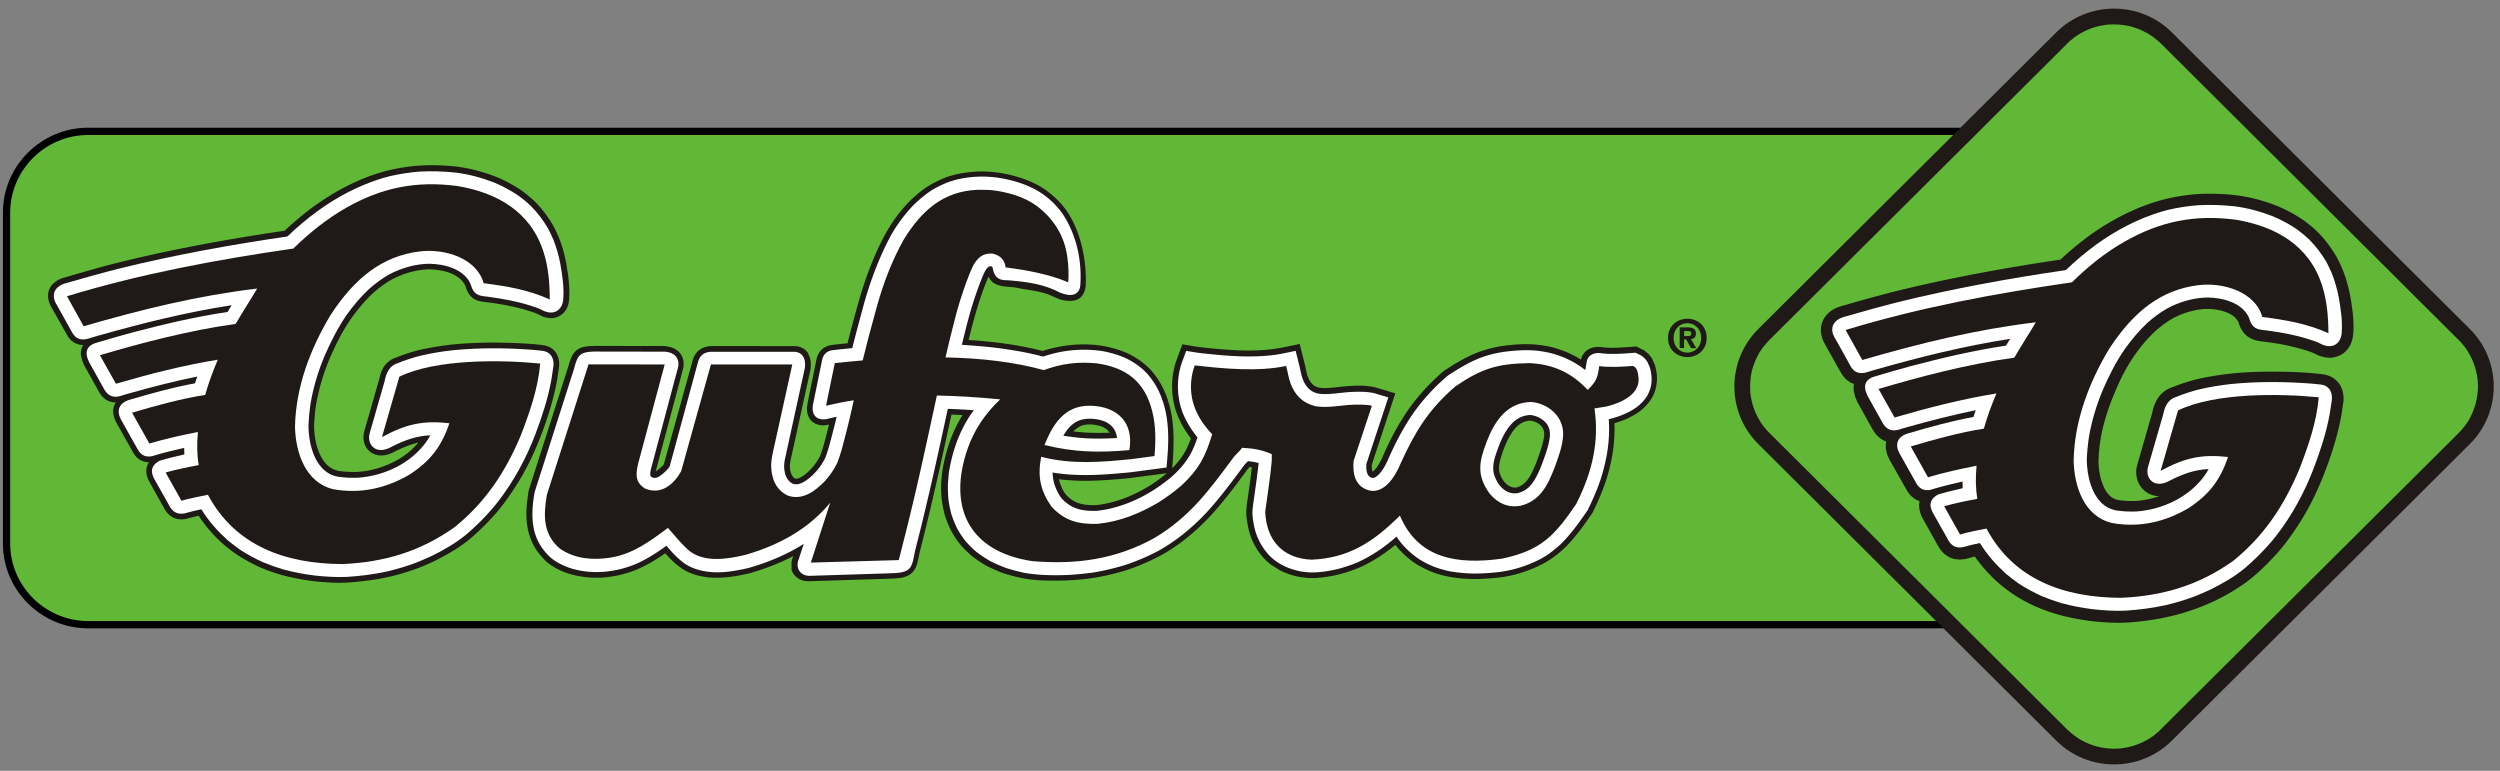 <svg xmlns="http://www.w3.org/2000/svg" xml:space="preserve" viewBox="0 0 240 74"><rect x="0" y="0" width="240" height="74" fill="#808080" stroke="none"/><g fill-rule="evenodd" clip-rule="evenodd"><path d="M8.46 12.26h193.27c4.5 0 8.18 3.66 8.18 8.14v31.78c0 4.48-3.68 8.14-8.18 8.14H8.46c-4.5 0-8.18-3.66-8.18-8.14V20.4c0-4.47 3.68-8.14 8.18-8.14z"/><path fill="#61B836" d="M8.46 12.96h193.27c4.11 0 7.48 3.35 7.48 7.44v31.78c0 4.09-3.36 7.44-7.48 7.44H8.46c-4.11 0-7.48-3.35-7.48-7.44V20.4c.01-4.09 3.37-7.44 7.48-7.44z"/><path fill="#1F1A17" d="M104.55 41.54c.65.02 1.31.02 1.96 0-.23-.39-.64-.59-1.07-.69l-.22-.05c-.49-.08-1.01-.09-1.47.1-.27.13-.51.3-.7.52.5.05.99.1 1.5.12zm-1.8 6.33.16.12c.33.22.66.34 1.04.42.43.08.85.09 1.29.08.19-.02.39-.05.58-.08.77-.13 1.53-.35 2.26-.63.83-.33 1.61-.73 2.37-1.2.54-.35 1.07-.73 1.56-1.15l-3.68.48c-1.34.13-2.68.23-4.03.25-.8 0-1.6-.04-2.4-.12l-.24-.04c.02.12.05.24.09.35.15.43.33.85.63 1.19.11.12.24.23.37.33zm9.78-2.92c.55-.55 1.04-1.18 1.39-1.88.15-.32.29-.65.41-.98-.47-.6-.85-1.24-1.17-1.94-.14-.32-.26-.65-.36-.99-.14-.54-.23-1.08-.27-1.63-.02-.51-.01-.99.06-1.5.07-.46.17-.89.31-1.33l.61-1.65c.63.11 1.26.23 1.9.3 1.39.15 2.78.28 4.18.3 1.05.01 2.11-.04 3.15-.22.68-.12 1.36-.27 2.03-.41l.51 2.03c.05.25.11.49.16.74.08.33.19.61.38.89l.15.18c.19.18.35.27.6.34.41.09.84.05 1.26.02.35-.03.71-.07 1.06-.11.79-.08 1.59-.12 2.38-.05.27.03.52.07.78.13l1.9.57-2.26 6.86c0 .21 0 .41.06.61l.03.05c.05-.03.09-.07.13-.11.37-.39.62-.85.83-1.34.75-1.73 1.64-3.4 2.76-4.92.42-.56.87-1.09 1.34-1.61.38-.41.77-.79 1.18-1.17.18-.17.37-.33.56-.5.81-.54 1.63-1.05 2.52-1.47.18-.09.37-.17.56-.25.83-.34 1.7-.56 2.59-.7.97-.13 1.95-.21 2.94-.15.45.03.88.09 1.33.17.9.17 1.77.49 2.59.91.23.12.45.25.66.39.04-.16.09-.29.16-.44l.21-.28.26-.22.3-.16c.17-.06.32-.09.5-.12.19-.01.35-.01.54.01.35.06.71.06 1.06.07.77-.01 1.53-.07 2.29-.13l.77.39.42.35.31.4.29.66c.07.29.14.58.17.88.01.15.02.3.02.46-.02.66-.18 1.31-.53 1.87l-.13.2c-.35.47-.75.86-1.24 1.19-.32.2-.65.38-.99.54-.39.17-.79.31-1.19.43.03.95-.03 1.88-.17 2.83-.12.76-.3 1.51-.51 2.25-.37 1.22-.87 2.38-1.43 3.52-.63.92-1.27 1.83-2.01 2.67-.15.17-.3.33-.46.5-.45.45-.94.86-1.46 1.22-.28.19-.58.37-.88.53-.16.08-.33.16-.49.24-1.18.54-2.45.92-3.74 1.06-.69.07-1.38.12-2.08.14h-.33c-.94-.03-1.9-.1-2.81-.33-.17-.04-.35-.09-.52-.14-.72-.21-1.39-.53-2.04-.91-.48-.29-.91-.65-1.32-1.03-.28-.28-.54-.56-.79-.87-.33.28-.68.54-1.03.79-.87.61-1.81 1.16-2.8 1.54-.24.09-.48.18-.73.26-.95.31-1.93.5-2.93.58-.33.02-.65.02-.98 0l-.65-.08c-.33-.06-.64-.14-.96-.24-.37-.12-.71-.26-1.05-.44l-.85-.54-.45-.39a9.2 9.2 0 0 1-.51-.58l-.22-.3c-.39-.58-.69-1.21-.87-1.88-.12-.47-.2-.94-.26-1.43-.05-.55.02-1.08.1-1.62.15-1.04.3-2.08.42-3.12l-.22-.03c-.18.18-.32.39-.47.6-.95 1.29-1.92 2.56-2.98 3.76-1.38 1.54-2.96 2.9-4.75 3.95-.58.33-1.18.62-1.79.89-.64.28-1.3.54-1.97.75-.84.25-1.69.46-2.56.62-.93.17-1.88.26-2.83.31-.46.02-.92.03-1.39.03-1.14 0-2.32-.05-3.44-.31-.49-.11-.98-.25-1.46-.4-.55-.21-1.08-.44-1.6-.7-.48-.28-.94-.58-1.39-.92-.35-.31-.68-.62-1-.97a7.703 7.703 0 0 1-1.34-2.19c-.1-.24-.19-.49-.27-.73-.16-.61-.29-1.23-.34-1.85-.03-.43-.04-.86-.03-1.29.04-.46.07-.91.15-1.36.17-.98.42-1.93.76-2.85.31-.81.68-1.58 1.14-2.32-.35-.02-.71-.04-1.06-.05-.91 4.22-1.84 8.44-2.9 12.62l-.15.58c-.08.43-.16.84-.29 1.26l-.09.22-.11.21-.15.2-.18.17-.21.15-.23.11-.25.09-.27.06-.62.07-8.26.26-.22-.01-.22-.03-.21-.06-.2-.08-.18-.11-.17-.13-.15-.15-.13-.17-.1-.19-.08-.2.03-.18-.02-.22v-.22l.03-.22.06-.22.09-.23c-1.3.69-2.69 1.21-4.1 1.63-.63.15-1.25.28-1.89.36-.56.07-1.12.11-1.69.09l-.34-.02c-.72-.07-1.44-.22-2.09-.53-.09-.04-.18-.09-.26-.13-.56-.31-1.03-.72-1.48-1.18l-.45-.48c-.88.61-1.81 1.18-2.81 1.59-.54.21-1.08.38-1.64.51-.5.11-.99.18-1.49.22a9.4 9.4 0 0 1-1.3 0l-.43-.04c-.63-.08-1.25-.2-1.85-.42l-.26-.1c-.64-.26-1.25-.6-1.75-1.08l-.18-.19c-.41-.44-.79-.94-1.04-1.49-.08-.18-.16-.36-.23-.55-.21-.6-.3-1.23-.34-1.86-.03-.77.05-1.53.16-2.29l.05-.33 3.79-11.85.15-.51c.08-.23.17-.44.28-.66l.13-.19.16-.18.19-.15.21-.12.23-.09.24-.06.53-.06c.33-.01.65-.02.98-.01l6.13.01.27.03.25.05.23.07.22.1.2.12.18.14.15.16.13.18.1.19.07.2.04.2.02.21-.03.41-.09.37-2.55 9.55-.01.06c.24-.18.62-.45.78-.71l2.79-10.04c.05-.15.11-.28.18-.42.09-.13.17-.24.28-.36.12-.11.23-.19.37-.27.14-.07.27-.12.43-.17.16-.04.31-.06.47-.07l8.18.01.22.04.21.06.19.09.18.11.16.14.13.15.09.18.15.36.07.37c.01.2.01.38-.01.57l-.02.2-1.77 8.07c-.13.59-.28 1.04-.15 1.65.04.19.11.37.23.54.11.13.18.2.36.2.4-.06.77-.37 1.07-.63.49-.45.89-.97 1.19-1.56.13-.33.23-.67.33-1 .18-.66.36-1.33.52-2l-.45.06h-.24l-.23-.03-.22-.06-.21-.09-.19-.12-.17-.15-.14-.18-.11-.2-.08-.21-.05-.22-.02-.23v-.24l.07-.48.83-4.07.06-.25.1-.26.14-.24.18-.22.22-.18.26-.14.28-.1c.4-.07.81-.11 1.22-.15.18-.02.35-.04.53-.05.3-1.21.63-2.41.96-3.61.34-1.25.74-2.49 1.21-3.7.56-1.42 1.2-2.83 2.02-4.12l.26-.39c.47-.66.99-1.31 1.57-1.88.6-.58 1.26-1.13 1.99-1.55.52-.29 1.04-.54 1.6-.74.31-.1.62-.19.94-.26.63-.13 1.26-.21 1.9-.24.18-.01.36-.01.55-.01 1.38.02 2.75.29 4.04.76.54.2 1.05.44 1.54.73l.31.2c.76.52 1.42 1.13 1.98 1.86 1.51 2.02 2.12 5 1.99 7.5-.2 1.32-1.11 1.56-2.37 1.26a6.74 6.74 0 0 1-.74-.3c-1.17-.57-2.37-.59-3.63-.87-.8-.11-1.42-.02-2.12-.45-.2-.17-.35-.35-.46-.6-.06.12-.11.25-.16.38-.25.6-.47 1.21-.67 1.83-.43 1.28-.76 2.58-1.08 3.88 2.39.15 4.79.46 7.1 1.05.27-.09.54-.16.81-.23 1.02-.26 2.05-.39 3.1-.4.8 0 1.6.07 2.39.25.76.18 1.53.42 2.22.79.75.41 1.44.92 2 1.57.15.19.3.37.44.57.46.66.79 1.36 1.05 2.12.17.54.31 1.08.4 1.63.15.97.18 1.93.15 2.91 0 .66-.06 1.35-.12 2.05zm33.06 1.85c.15-.04.29-.1.43-.18.37-.22.62-.52.84-.88.29-.5.51-1.03.71-1.57.27-.74.55-1.48.66-2.27.03-.22.01-.4-.04-.61l-.07-.16c-.18-.31-.47-.53-.8-.65-.13-.04-.26-.08-.39-.1-.24.01-.45.06-.67.14-.2.09-.37.2-.54.34-.16.13-.29.29-.42.45-.57.77-.91 1.66-1.2 2.56-.1.34-.18.66-.2 1.02l.01.21c.04.36.18.67.37.98l.17.22c.19.2.35.34.61.44l.22.06c.11.01.21.01.31 0zm16.09-14.21h.2l.46.83h.5l-.51-.87c.26-.02.48-.15.48-.52 0-.45-.3-.6-.82-.6h-.74v1.98h.42v-.82zm0-.33v-.48h.3c.16 0 .38.01.38.22 0 .22-.11.26-.3.26h-.38zm2.16.18c0-1.16-.87-1.84-1.85-1.84-.98 0-1.86.68-1.86 1.84 0 1.16.88 1.84 1.86 1.84.97 0 1.85-.68 1.85-1.84zm-.53 0c0 .85-.61 1.41-1.32 1.41-.73 0-1.32-.56-1.32-1.41 0-.85.59-1.41 1.32-1.41.71 0 1.32.56 1.32 1.41zM37.94 43.33c.71-.35 1.45-.67 2.22-.84-.32.38-.67.71-1.05 1.02-.24.18-.48.35-.73.51-.39.23-.78.43-1.2.61l-.42.16c-.89.31-1.8.51-2.74.52-.49 0-.97-.03-1.45-.09-.08-.02-.17-.03-.25-.06a2.21 2.21 0 0 1-.99-.6c-.22-.24-.39-.49-.54-.78-.19-.38-.32-.76-.43-1.17-.13-.55-.19-1.09-.21-1.65.03-.83.1-1.66.26-2.47.21-1.08.5-2.13.88-3.16.12-.32.24-.63.37-.94.63-1.45 1.35-2.87 2.29-4.14.65-.86 1.34-1.68 2.17-2.38.61-.5 1.27-.96 2-1.29.61-.27 1.24-.47 1.9-.6.34-.06.68-.1 1.03-.12.5-.01 1.01.05 1.5.15.51.12.97.29 1.4.59l.18.14c.23.2.4.41.54.69l.12.35c.1.23.2.41.35.61l.25.23c.14.1.27.16.43.23.21.06.4.1.61.13.53.06 1.05.13 1.58.22.95.16 1.88.36 2.8.66.34.11.67.21.99.38l.24.12.25.09.25.06.25.03h.25l.24-.04.23-.07.21-.1.2-.13.17-.15.15-.18.13-.19.1-.21.08-.22c.05-.2.08-.38.09-.58.04-.72 0-1.43-.09-2.15-.05-.37-.11-.73-.17-1.1-.18-1.03-.46-2.05-.9-3.01-.15-.33-.31-.65-.5-.96l-.19-.31c-.48-.73-1.04-1.43-1.69-2.02-.37-.32-.75-.64-1.15-.91-.62-.41-1.26-.76-1.94-1.07-.57-.25-1.15-.45-1.75-.63-.87-.26-1.77-.45-2.68-.54-.99-.1-1.98-.13-2.97-.09-.93.04-1.85.17-2.76.35-2.27.47-4.41 1.44-6.37 2.67-.51.33-1.01.66-1.5 1.02-.92.69-1.81 1.43-2.65 2.23-4.01.59-7.99 1.28-11.96 2.13-1.76.38-3.52.79-5.27 1.25-1.37.38-2.74.77-4.1 1.17l-.23.09-.22.11-.2.13-.18.15-.17.15-.14.19-.11.21-.08.22-.05.23-.01.24.02.24.05.24.08.24.11.24 1.52 2.7.2.33.26.29.31.22.34.14c.17.04.32.06.49.06-.13.18-.18.41-.22.62l-.01.21.02.21.1.43.18.44 1.44 2.59.21.32c.13.15.25.27.41.4l.16.1.18.08c.22.08.42.12.66.12-.15.21-.21.43-.25.68l-.01.21.02.21.1.42.18.4 1.67 2.97.21.29c.13.13.25.23.41.34l.32.14c.17.04.36.09.54.08-.18.23-.24.5-.27.78l.03.37c.04.19.1.35.17.53l.17.32 1.33 2.38.19.32c.12.15.23.28.38.41l.32.21.18.07.19.06.4.04.41-.04c.24-.06.48-.13.72-.19l.54-.12c.21.32.43.62.66.92.61.76 1.29 1.48 2.05 2.09l.54.42c.75.55 1.57 1 2.41 1.41.54.25 1.1.46 1.66.64.21.07.42.14.63.2 1.16.3 2.34.53 3.53.64.97.09 1.96.15 2.93.08 1.06-.08 2.1-.2 3.15-.39 1.22-.23 2.4-.58 3.56-1.01.56-.22 1.12-.46 1.66-.73.91-.46 1.8-.96 2.63-1.56.84-.61 1.6-1.33 2.32-2.07.27-.28.53-.57.79-.86.27-.31.52-.62.77-.95.67-.9 1.28-1.83 1.84-2.81.23-.42.46-.84.67-1.27.81-1.67 1.46-3.4 1.99-5.18.24-.84.45-1.67.61-2.53l.21-1.42v-.33c-.02-.18-.05-.33-.09-.51l-.15-.33-.1-.16-.13-.15-.15-.14-.16-.12-.19-.1-.21-.08-.22-.06c-.98-.14-1.97-.19-2.96-.23-.57-.02-1.14-.03-1.71-.04-1.63 0-3.27.06-4.89.27-.72.1-1.44.22-2.15.37-.88.19-1.73.47-2.56.8-.17.06-.31.12-.47.21-.15.1-.28.21-.42.33-.12.13-.22.26-.32.42-.09.16-.16.31-.22.47-.07.22-.13.43-.18.66l-1.44 5.02-.05.24-.02.26.01.26.05.26.08.25.12.24.16.22.2.19.24.16.27.12.29.07.31.02.33-.03.33-.08.34-.13.32-.16z"/><path fill="#FFF" d="M17.22 43.74c-.77.17-1.11.26-1.87.48-.93.48-.91 1.15-.46 1.9l1.27 2.25c.37.79.9 1.16 1.91.82.28-.09.82-.2 1.26-.3.69 1.12 1.53 2.07 2.5 2.95.4.33.79.63 1.21.93.72.47 1.43.85 2.22 1.21.63.26 1.26.48 1.91.68 1.01.27 2 .46 3.04.59 1.03.11 2.07.18 3.11.13 1.28-.08 2.53-.24 3.79-.51.99-.23 1.93-.51 2.88-.87.47-.19.93-.39 1.39-.6 1.17-.57 2.35-1.24 3.36-2.07.94-.8 1.79-1.64 2.59-2.58l.45-.55c1.54-2 2.74-4.2 3.63-6.55.64-1.7 1.2-3.4 1.52-5.19l.19-1.26c.1-.63-.13-1.44-1.12-1.53l-.77-.08c-2.58-.2-5.15-.22-7.73.03-1.09.12-2.15.29-3.22.55-.72.19-1.4.41-2.09.69-.74.22-1.1.85-1.26 1.71l-1.44 5.02c-.3.99.53 2.24 2.2 1.25 1.16-.58 2.3-1 3.62-1.05-.11.21-.24.41-.37.6-1.48 2.09-4.02 3.28-6.54 3.47-.65.03-1.27 0-1.91-.09-.58-.09-1.03-.33-1.46-.72-1.05-1.06-1.37-2.64-1.42-4.07.02-.77.1-1.52.21-2.29.27-1.56.72-3.03 1.33-4.5.59-1.36 1.26-2.69 2.1-3.92.66-.92 1.35-1.75 2.17-2.52.59-.52 1.18-.96 1.86-1.36l.49-.25c1.1-.5 2.25-.81 3.47-.82 1.44.03 3.26.49 3.92 1.91l.07.21c.27.84.69.96 1.56 1.04 1.39.19 2.76.42 4.1.85.39.13.79.24 1.14.43 1.12.61 1.96 0 2.04-1.01.09-1.14-.08-2.29-.28-3.43-.15-.8-.37-1.54-.66-2.3-.16-.38-.34-.74-.53-1.11-.48-.81-1-1.49-1.66-2.16-.37-.35-.75-.66-1.16-.96-.74-.5-1.48-.9-2.3-1.25-1.21-.47-2.44-.81-3.73-.97-1.16-.12-2.28-.16-3.44-.1-.98.08-1.92.22-2.88.44l-.7.19c-2.26.69-4.32 1.77-6.23 3.15-1.02.75-2 1.57-2.91 2.45-5.41.79-10.78 1.76-16.09 3.07-1.59.4-3.54.94-5.12 1.4-1.11.28-1.58 1.12-.9 2.15l.87 1.56.52.94c.41.83 1.06.9 1.82.62l.72-.21c4.22-1.2 8.49-2.26 12.83-2.93-.13.22-.27.43-.39.65-3.1.46-6.16 1.18-9.18 1.98-1.26.34-2.04.57-3.29.94-1.05.26-1.32.9-.82 1.91l1.35 2.42c.38.8.99 1.11 1.94.72l.53-.15c2.17-.61 4.35-1.18 6.56-1.62-.07.22-.15.43-.22.65-2.1.38-4.14.95-6.18 1.55-1.15.3-1.39 1.08-.91 1.96l1.58 2.81c.37.69.95.88 1.76.56.89-.26 1.8-.48 2.71-.68 0 .21.01.42.02.63-.16.04-.32.08-.48.11z"/><path fill="#1F1A17" d="M28.16 23.86c-7.35 1.07-14.62 2.41-21.73 4.58l1.6 2.88c5.51-1.6 10.95-2.94 16.66-3.62-.65 1.1-1.35 2.16-1.99 3.27l-.09.13c-4.38.59-9.26 1.88-13.02 3l1.54 2.74c3.23-.94 6.46-1.77 9.78-2.31-.49 1.14-.9 2.27-1.21 3.38-2.34.37-4.74 1.03-7.02 1.71l1.66 2.96c1.54-.46 3.09-.8 4.66-1.11-.11 1.14-.09 2.21.08 3.18-1.04.19-2.16.42-3.18.71l1.52 2.71c.84-.24 1.69-.4 2.54-.57 2.61 4.89 7.42 6.63 12.91 6.65 4.01-.17 7.5-1.21 10.78-3.55 2.96-2.39 4.87-5.29 6.33-8.76.87-2.25 1.67-4.53 1.88-6.94-3.8-.37-9.98-.45-13.52 1.26l-1.67 5.8c2.33-1.26 3.93-1.61 6.47-1.33-.73 2.19-1.8 3.59-3.73 4.87-2.28 1.37-4.75 1.93-7.39 1.47-2.71-.63-3.64-3.54-3.7-5.98.07-3.83 1.47-7.52 3.43-10.77 2.34-3.58 4.99-5.64 8.52-6.08 2.46-.31 5.51.67 6.16 3.05 2.21.28 4.31.63 6.35 1.56-.01-1.63-.14-3.14-.6-4.56-1.24-3.89-4.48-5.69-8.25-6.33-4.04-.53-7.32.17-10.7 2.09-1.84 1.05-3.54 2.41-5.07 3.91z"/><path fill="#FFF" d="M105.7 40.34c-.67-.17-1.37-.21-2.04 0-.73.28-1.2.83-1.58 1.49.69.11 1.37.19 2.06.24 1.03.06 2.06.04 3.09-.02-.07-.75-.46-1.24-1.13-1.57-.13-.05-.27-.1-.4-.14zM95 33.32c1.74.19 3.45.47 5.14.91.45-.15.9-.27 1.36-.38 1.48-.32 3.03-.37 4.52-.11.75.16 1.44.36 2.15.69.59.3 1.08.63 1.58 1.06l.39.39c.96 1.1 1.5 2.35 1.79 3.78.26 1.36.26 2.71.15 4.09l-.09 1.13-3.47.46c-2.48.24-5 .44-7.47.02.01.37.06.72.16 1.08.17.53.46 1.18.85 1.56.24.22.47.41.75.57.78.44 1.61.49 2.48.47.28-.03.56-.08.84-.12 1.81-.35 3.54-1.12 5.06-2.17.31-.21.6-.43.9-.66.95-.75 1.74-1.62 2.3-2.69.23-.46.41-.93.57-1.41-.6-.74-1.07-1.5-1.43-2.38l-.15-.44c-.42-1.46-.41-2.97.1-4.42l.4-1.07c.5.09.98.17 1.48.23 2.36.26 4.77.47 7.14.14.63-.1 1.26-.24 1.88-.37l.35 1.39c.08.33.14.67.23 1 .27.96.82 1.67 1.87 1.75.95.06 1.91-.14 2.86-.19.74-.03 1.53-.05 2.25.12l1.34.4-2.11 6.39c-.02.48-.02 1.26.61 1.34.21.01.39-.16.54-.29.39-.39.66-.87.89-1.37.66-1.53 1.43-3.02 2.36-4.4.7-1.01 1.47-1.91 2.34-2.78.34-.33.68-.64 1.04-.95 1.05-.7 2.09-1.33 3.28-1.78.7-.25 1.39-.42 2.13-.53 1.06-.14 2.16-.22 3.23-.11.38.05.76.11 1.13.19 1.28.31 2.44.85 3.47 1.67l.14-.82c.1-.61.72-.94 1.51-.78 1.05.1 2.11.01 3.17-.07l.58.29.32.27.23.3.25.56c.05.21.1.41.13.62.1.75 0 1.35-.35 2.03-.3.5-.65.86-1.12 1.21-.79.54-1.63.86-2.55 1.09l-.06.01c.15 2-.19 3.97-.81 5.87-.34.99-.75 1.92-1.21 2.86-.79 1.15-1.58 2.27-2.57 3.25-.44.41-.88.76-1.38 1.1l-.52.31c-1.23.65-2.61 1.1-4 1.28-.84.1-1.66.15-2.5.15-.82-.02-1.59-.09-2.39-.24-.39-.09-.76-.19-1.14-.32-.64-.24-1.2-.51-1.77-.88-.82-.58-1.54-1.26-2.08-2.11-1.15 1.02-2.38 1.86-3.78 2.49-.62.26-1.23.46-1.88.63-.92.21-1.91.37-2.86.31l-.6-.07c-.99-.19-1.79-.5-2.6-1.1l-.41-.36c-.67-.69-1.08-1.4-1.39-2.3-.16-.55-.26-1.08-.31-1.65-.03-.54.07-1.05.14-1.58.16-1.14.33-2.28.45-3.43-.34-.09-.68-.15-1.02-.18-.13.13-.27.26-.38.41-1.17 1.57-2.32 3.13-3.65 4.57l-.48.5c-1.26 1.24-2.64 2.34-4.19 3.18-.98.51-1.97.93-3.01 1.28-1.02.32-2.03.56-3.08.74-.79.11-1.56.19-2.36.24-1.44.06-2.92.05-4.34-.2-.59-.13-1.16-.28-1.73-.46-.53-.2-1.02-.41-1.52-.66-.46-.27-.88-.54-1.3-.86-.39-.33-.73-.67-1.07-1.05-.31-.4-.56-.78-.81-1.22-.22-.45-.39-.88-.55-1.35-.13-.49-.22-.95-.29-1.44-.04-.51-.06-1-.05-1.51l.09-1.04c.22-1.39.59-2.71 1.18-3.98.34-.71.74-1.41 1.22-2.04-.83-.06-1.66-.1-2.5-.13-.81 3.76-1.63 7.52-2.55 11.27l-.6 2.38c-.31 1.61-.32 2.07-2.23 2.13l-7.88.25c-.9 0-1.42-.74-1.03-1.66l.46-1.41c-1.62 1.03-3.37 1.75-5.21 2.29l-.38.09c-1.7.38-3.41.58-5.08-.08-.23-.1-.44-.21-.65-.34-.73-.48-1.3-1.12-1.86-1.78-.92.67-1.87 1.28-2.91 1.74-2 .84-4.29 1.07-6.38.39-.67-.24-1.32-.55-1.86-1.02-.48-.45-.84-.91-1.15-1.49-.13-.27-.23-.54-.33-.82-.34-1.23-.27-2.43-.07-3.68l.05-.28 3.78-11.83c.39-1.49.6-1.68 2.58-1.65l6.11.01c1.21.08 1.52.91 1.23 1.74l-2.54 9.53c-.03.14-.12.54-.03.67.2.25.57.2.81.05.35-.24.81-.62 1.02-.98L67 34.79c.15-.64.57-.98 1.25-1.02h7.93c.94 0 1.22.79 1.07 1.63l-1.77 8.1c-.14.66-.28 1.1-.15 1.78.08.42.25.82.64 1.08.68.43 1.55-.29 2.02-.73.51-.48.92-1.04 1.23-1.66.14-.35.25-.71.36-1.08.26-.96.51-1.92.74-2.88-.28.06-.56.12-.83.19-1.1.26-1.68-.38-1.41-1.52l.83-4.06c.11-.57.44-.94 1.08-1.01.61-.07 1.22-.13 1.83-.19.34-1.37.71-2.74 1.08-4.1.59-2.13 1.33-4.17 2.33-6.15l.21-.41c.58-1.06 1.3-2.04 2.12-2.93.59-.6 1.19-1.11 1.89-1.57.56-.33 1.1-.6 1.71-.82l.63-.19a10.7 10.7 0 0 1 4.14-.17c1.27.21 2.47.56 3.6 1.19.82.47 1.49 1.04 2.1 1.76.13.16.26.33.38.5 1.3 1.95 1.84 4.36 1.71 6.68-.01 1.02-.73 1.45-2.15.79-1.52-.77-3.21-.97-4.9-1.1-.74.02-1.23-.26-1.37-1.19-.07-.22-.31-.17-.46-.05-.25.25-.37.56-.51.88-.27.65-.51 1.32-.74 1.99-.5 1.5-.88 3.03-1.25 4.57.88.06 1.77.13 2.66.22zm50.71 14.02c.71-.19 1.16-.58 1.55-1.18.47-.74.77-1.59 1.06-2.41.21-.62.41-1.24.47-1.89.06-.87-.35-1.42-1.11-1.81-.24-.1-.47-.17-.73-.21-.67.02-1.19.25-1.68.69-.79.77-1.21 1.79-1.57 2.8-.23.68-.45 1.37-.3 2.09.22.88.85 1.8 1.81 1.93.18.02.33.01.5-.01z"/><path fill="#1F1A17" d="M100.27 42.72c.81-2.01 1.94-3.82 4.41-3.77 2.61.06 4.19 1.63 3.74 4.26-2.93.26-5.32.21-8.15-.49zm-20.13-7.86c.91-.1 1.8-.19 2.68-.26.3-1.26.72-2.87 1.35-5.14.64-2.29 1.44-4.41 2.6-6.48 1.67-2.7 3.74-4.64 7.11-4.76.57-.01 1.13 0 1.69.08 1.74.26 3.13.79 4.2 1.66 1.51 1.22 2.43 2.81 2.69 4.68.12.85.15 1.71.09 2.46-1.87-.79-3.99-1.17-6.01-1.43-.08-.74-.58-1.2-1.29-1.33-.9-.05-1.39.4-1.81 1.13-.26.53-.48 1.09-.68 1.64-.2.55-.39 1.12-.57 1.68-.2.62-.37 1.25-.53 1.88-.33 1.26-.62 2.46-.89 3.64 3.52.07 6.68.46 9.43 1.22 1.74-.63 3.24-.82 5.07-.65 2.86.4 4.63 1.75 5.35 4.62.35 1.42.34 2.83.21 4.28l-2.15.29c-2.97.3-5.84.54-8.73-.22-.35 1.87-.1 3.22 1 4.8 1.29 1.37 2.58 1.69 4.43 1.64 2.16-.23 3.95-.96 5.81-2.04.79-.5 1.5-1.02 2.21-1.62 1.66-1.55 2.31-2.75 2.97-4.94-1.59-1.67-2.39-3.58-1.89-5.9.05-.24.13-.47.22-.71h.01c2.75.31 6.05.63 8.76.05.15.56.22 1.12.42 1.67.41 1.09 1.1 1.87 2.4 2.2 1.23.2 2.46-.12 3.71-.15.64-.01 1.33-.01 1.7.11l-1.75 5.27c-.12 1.22.14 2.27 1.14 2.73 1.64.75 2.85-1.17 3.38-2.49 1.35-2.96 2.61-5.1 5.25-7.38 2.54-1.72 4.02-2.18 7.11-2.23 2.28.11 4.04.92 5.59 2.57.78-.77.97-1.13 1.1-2.28 1.04.13 2.19.06 3.24-.02.39.14.46.57.52.96.28 1.69-1.53 2.56-3.04 2.93-.39.07-.78.12-1.17.19.45 3.09-.14 5.95-1.74 9.15-2.07 3.05-3.37 4.48-7.13 5.27-4.33.6-8.06 0-9.81-4.13-2.51 2.5-4.89 4.08-8.48 4.23-2.85-.12-4.34-1.94-4.45-4.6.21-1.63.49-3.27.63-4.9v-.63c-.97-.43-1.8-.56-2.86-.61-.14.27-.59.62-.82.93-2.28 3.07-4.13 5.66-7.57 7.72-3.73 2.07-7.53 2.58-11.75 2.23-6.25-.95-8.07-5.36-6.21-10.76.63-1.83 1.7-3.41 3.14-4.77-2.13-.21-4.16-.33-6.08-.37-.98 4.49-1.92 9.11-3.66 15.8l-8.44.24 1.86-5.75c-.79.95-1.69 1.79-2.74 2.52-1.62 1.14-3.48 1.93-5.37 2.48-1.74.42-4.08.82-5.56-.5-.69-.62-1.28-1.39-1.91-2.08-1.71 1.27-3.32 2.49-5.5 2.85-1.7.27-3.41.13-4.84-.84-1.66-1.38-1.62-3.19-1.28-5.19l4-12.52 7.31.01-2.57 9.6c-.21.98-.26 1.71.68 2.31 1.57.66 2.8-.44 3.47-1.66l2.86-10.25h7.81l-1.86 8.43c-.16.74-.23 1.25-.1 2.02.16.9.58 1.68 1.53 2.14 1.44.49 2.63-.44 3.59-1.42.47-.55.84-1.06 1.15-1.71.16-.41.3-.82.42-1.24.61-2.24.91-3.57 1.17-4.78-.93.14-1.81.32-2.66.52l.84-4.09zm65.81 13.7c-1.21.2-2.17-.25-2.95-1.18-1.26-1.77-1.03-3-.27-5 .77-1.99 1.97-3.77 4.31-3.79 1.67.18 3.09 1.44 3.02 3.18-.04 1.02-.47 2.18-.83 3.14-.66 1.72-1.41 3.2-3.28 3.65zM208.49 3.1l28.62 28.49c3.05 3.03 3.05 8 0 11.03l-28.62 28.49c-3.05 3.03-8.03 3.03-11.08 0l-28.62-28.49c-3.05-3.03-3.05-8 0-11.03L197.41 3.1c3.05-3.03 8.03-3.03 11.08 0z"/><path fill="#61B836" d="m207.44 4.17 28.83 28.71.4.49c.68.98 1.05 1.94 1.19 3.12l.03.61c-.03 1.18-.3 2.17-.87 3.21-.3.47-.6.86-.99 1.26l-28.85 28.7-.49.4c-.98.68-1.95 1.04-3.14 1.18l-.61.03c-1.19-.03-2.18-.29-3.22-.87-.47-.29-.87-.6-1.27-.98l-28.83-28.71-.4-.49c-.68-.98-1.05-1.94-1.19-3.12-.05-.74-.01-1.39.15-2.11.17-.62.38-1.14.69-1.7.29-.47.6-.86.99-1.26l28.84-28.7.5-.4c.98-.68 1.95-1.04 3.14-1.18.74-.05 1.4 0 2.12.15.62.17 1.15.38 1.71.69.47.28.87.59 1.27.97z"/><path fill="#1F1A17" d="M204.88 34.16c.56-.8 1.19-1.57 1.9-2.25a9.79 9.79 0 0 1 1.8-1.34c.64-.35 1.32-.6 2.04-.76.5-.11 1-.17 1.51-.15.75.04 1.51.2 2.16.6.09.06.18.13.26.21.13.13.24.27.33.43.06.18.12.36.2.53.1.21.22.39.36.57l.32.3c.22.14.44.27.7.34.2.06.41.1.62.13 1.39.16 2.77.4 4.11.81.29.09.59.18.87.3.16.07.32.15.48.23l.31.11.32.08.32.04h.32l.32-.05.31-.09.29-.13.26-.17.23-.21.2-.23.16-.25c.11-.22.2-.42.25-.65.04-.17.06-.33.08-.5.06-.68.02-1.38-.05-2.06-.07-.6-.16-1.2-.28-1.8-.21-.99-.49-1.95-.93-2.87-.1-.21-.21-.42-.32-.63-.25-.45-.54-.87-.84-1.28-.41-.54-.85-1.04-1.36-1.49-.4-.35-.82-.68-1.27-.98-.71-.45-1.45-.85-2.23-1.17-1.42-.57-2.93-.95-4.45-1.09-1.01-.09-2.03-.12-3.04-.07-.84.05-1.66.16-2.49.32-1.02.2-2 .5-2.97.87-1.5.59-2.91 1.34-4.25 2.22a21 21 0 0 0-1.23.87c-.83.64-1.64 1.3-2.39 2.02-4.8.71-9.58 1.57-14.3 2.67-2.2.51-4.37 1.11-6.54 1.74l-.41.12-.28.11-.26.13-.25.16-.23.19-.21.22-.19.25-.15.28-.11.3-.06.31-.02.32.03.32.07.31.1.3.13.28 1.53 2.73.23.38.33.38.41.3.35.14c-.05.24-.03.47-.01.71l.12.51.21.5 1.46 2.63c.12.19.23.36.37.52.27.29.56.52.95.65-.04.16-.04.31-.05.48l.02.29.13.51.21.47 1.71 3.02.26.35c.06.07.13.13.2.19.11.1.23.18.36.27l.36.16c-.02.11-.04.23-.05.35l.04.47c.06.23.12.45.22.67l1.53 2.74c.11.18.2.34.33.5.12.14.24.26.37.38l.4.26.26.11.27.07.5.05.51-.05c.31-.07.61-.17.92-.24.59.84 1.28 1.61 2.03 2.32.55.49 1.13.94 1.74 1.35.8.52 1.66.97 2.54 1.32.71.28 1.44.53 2.19.71.93.23 1.87.4 2.83.51.99.11 1.99.17 2.98.14 1.14-.05 2.27-.19 3.39-.39 1.54-.28 3.06-.73 4.51-1.34a20.03 20.03 0 0 0 3.76-2.09c1.15-.85 2.16-1.85 3.11-2.91.31-.35.61-.72.89-1.09.79-1.07 1.52-2.18 2.14-3.35.48-.89.9-1.81 1.28-2.75.77-1.91 1.41-3.9 1.79-5.92l.22-1.47c0-.2.01-.38-.02-.57-.02-.16-.06-.32-.1-.48l-.18-.41-.15-.22-.17-.2-.2-.18-.23-.16-.25-.13-.27-.1-.28-.07c-1.51-.2-3.04-.26-4.56-.27-1.96-.02-3.93.07-5.87.38-.46.07-.92.16-1.37.25-.95.2-1.87.5-2.78.86-.23.08-.45.18-.65.31-.08.06-.17.12-.25.19-.3.26-.52.55-.69.9-.03.07-.06.13-.09.2-.12.28-.2.57-.26.87l-1.44 5.01-.07.29-.03.34.02.34.06.33.11.33.16.31.21.29.27.26.32.22.36.16.39.09.32.02c-.62.21-1.23.36-1.88.43-.39.04-.77.05-1.16.03-.34-.02-.69-.04-1.02-.11-.22-.06-.41-.17-.59-.3-.31-.26-.54-.62-.7-.99-.07-.17-.14-.34-.2-.52-.19-.61-.26-1.24-.29-1.87.03-.86.12-1.72.28-2.57.3-1.44.75-2.84 1.35-4.19.51-1.24 1.09-2.34 1.8-3.38z"/><path fill="#FFF" d="M187.96 46.98c-.77.17-1.11.26-1.87.48-.93.48-.91 1.15-.46 1.9l1.27 2.25c.37.79.9 1.16 1.91.82.28-.09.82-.2 1.26-.3.69 1.12 1.53 2.07 2.5 2.95.4.33.79.63 1.21.93.72.47 1.43.85 2.21 1.21.63.26 1.26.48 1.91.68 1.01.27 2 .46 3.04.59 1.03.11 2.07.18 3.11.13 1.28-.08 2.53-.24 3.79-.51.98-.23 1.93-.51 2.88-.87.47-.19.93-.39 1.39-.6 1.17-.57 2.35-1.24 3.36-2.07.94-.8 1.79-1.64 2.59-2.58l.45-.55c1.54-1.99 2.74-4.2 3.63-6.55.64-1.7 1.2-3.4 1.52-5.19l.19-1.26c.09-.63-.13-1.44-1.12-1.53l-.77-.08c-2.58-.2-5.15-.22-7.73.03-1.09.12-2.15.29-3.22.55-.72.19-1.4.41-2.09.69-.74.22-1.1.85-1.26 1.71l-1.45 5.02c-.3 1 .53 2.24 2.2 1.25 1.16-.58 2.3-1 3.62-1.05-.11.21-.24.41-.37.6-1.48 2.08-4.02 3.28-6.54 3.47-.65.03-1.27 0-1.91-.09-.58-.1-1.03-.33-1.46-.72-1.05-1.06-1.37-2.64-1.42-4.07.02-.77.1-1.52.21-2.29.27-1.56.72-3.03 1.33-4.5.59-1.36 1.26-2.69 2.11-3.92.66-.92 1.35-1.75 2.17-2.52.59-.52 1.18-.96 1.86-1.36l.49-.25c1.1-.5 2.25-.81 3.47-.82 1.44.03 3.26.49 3.92 1.91l.07.21c.27.83.69.96 1.56 1.03 1.39.19 2.76.42 4.1.85.39.13.79.24 1.14.43 1.12.61 1.96 0 2.04-1.01.09-1.14-.08-2.29-.28-3.43-.15-.8-.37-1.54-.66-2.3-.16-.38-.34-.74-.53-1.11-.48-.81-1-1.49-1.66-2.16-.37-.35-.75-.66-1.16-.96-.74-.5-1.48-.9-2.3-1.25-1.21-.47-2.44-.81-3.73-.97-1.16-.12-2.28-.16-3.44-.1-.98.07-1.92.22-2.88.44l-.7.19c-2.26.69-4.32 1.77-6.23 3.15-1.02.75-2 1.57-2.91 2.45-5.41.79-10.78 1.76-16.09 3.07-1.59.4-3.54.94-5.12 1.4-1.11.28-1.58 1.12-.9 2.15l.87 1.56.52.94c.41.83 1.06.9 1.82.62l.72-.21c4.22-1.2 8.49-2.26 12.83-2.93-.13.22-.26.43-.39.65-3.1.46-6.16 1.18-9.18 1.98-1.26.34-2.04.57-3.29.94-1.05.26-1.32.9-.82 1.91l1.35 2.42c.38.8.99 1.11 1.94.72l.53-.15c2.17-.61 4.35-1.17 6.56-1.62-.07.22-.15.43-.22.65-2.09.38-4.14.95-6.18 1.55-1.15.3-1.39 1.08-.91 1.96l1.58 2.81c.37.69.95.88 1.76.56.89-.26 1.8-.48 2.7-.68 0 .21.01.42.02.63-.13.05-.3.08-.46.12z"/><path fill="#1F1A17" d="M198.91 27.1c-7.35 1.07-14.62 2.41-21.73 4.58l1.6 2.88c5.51-1.6 10.95-2.94 16.66-3.62-.65 1.1-1.35 2.16-1.99 3.27l-.09.13c-4.38.59-9.26 1.88-13.02 3l1.54 2.74c3.23-.94 6.46-1.77 9.78-2.31-.49 1.14-.9 2.27-1.21 3.38-2.34.37-4.74 1.03-7.02 1.71l1.66 2.96c1.54-.46 3.09-.8 4.66-1.11-.11 1.14-.09 2.21.07 3.18-1.04.19-2.16.42-3.18.71l1.52 2.71c.84-.24 1.69-.4 2.54-.57 2.61 4.89 7.41 6.63 12.91 6.65 4.01-.17 7.5-1.21 10.78-3.55 2.96-2.39 4.87-5.29 6.33-8.76.87-2.25 1.67-4.53 1.88-6.94-3.8-.37-9.98-.45-13.51 1.26l-1.67 5.8c2.33-1.26 3.93-1.61 6.47-1.33-.73 2.19-1.8 3.59-3.73 4.87-2.28 1.37-4.75 1.94-7.39 1.47-2.72-.63-3.64-3.54-3.7-5.98.07-3.83 1.47-7.52 3.43-10.77 2.34-3.58 4.99-5.64 8.52-6.08 2.46-.31 5.51.67 6.16 3.05 2.21.28 4.31.63 6.35 1.56-.01-1.63-.15-3.14-.6-4.56-1.24-3.89-4.48-5.69-8.25-6.33-4.04-.54-7.32.17-10.71 2.09-1.84 1.04-3.53 2.4-5.06 3.91z"/></g></svg>